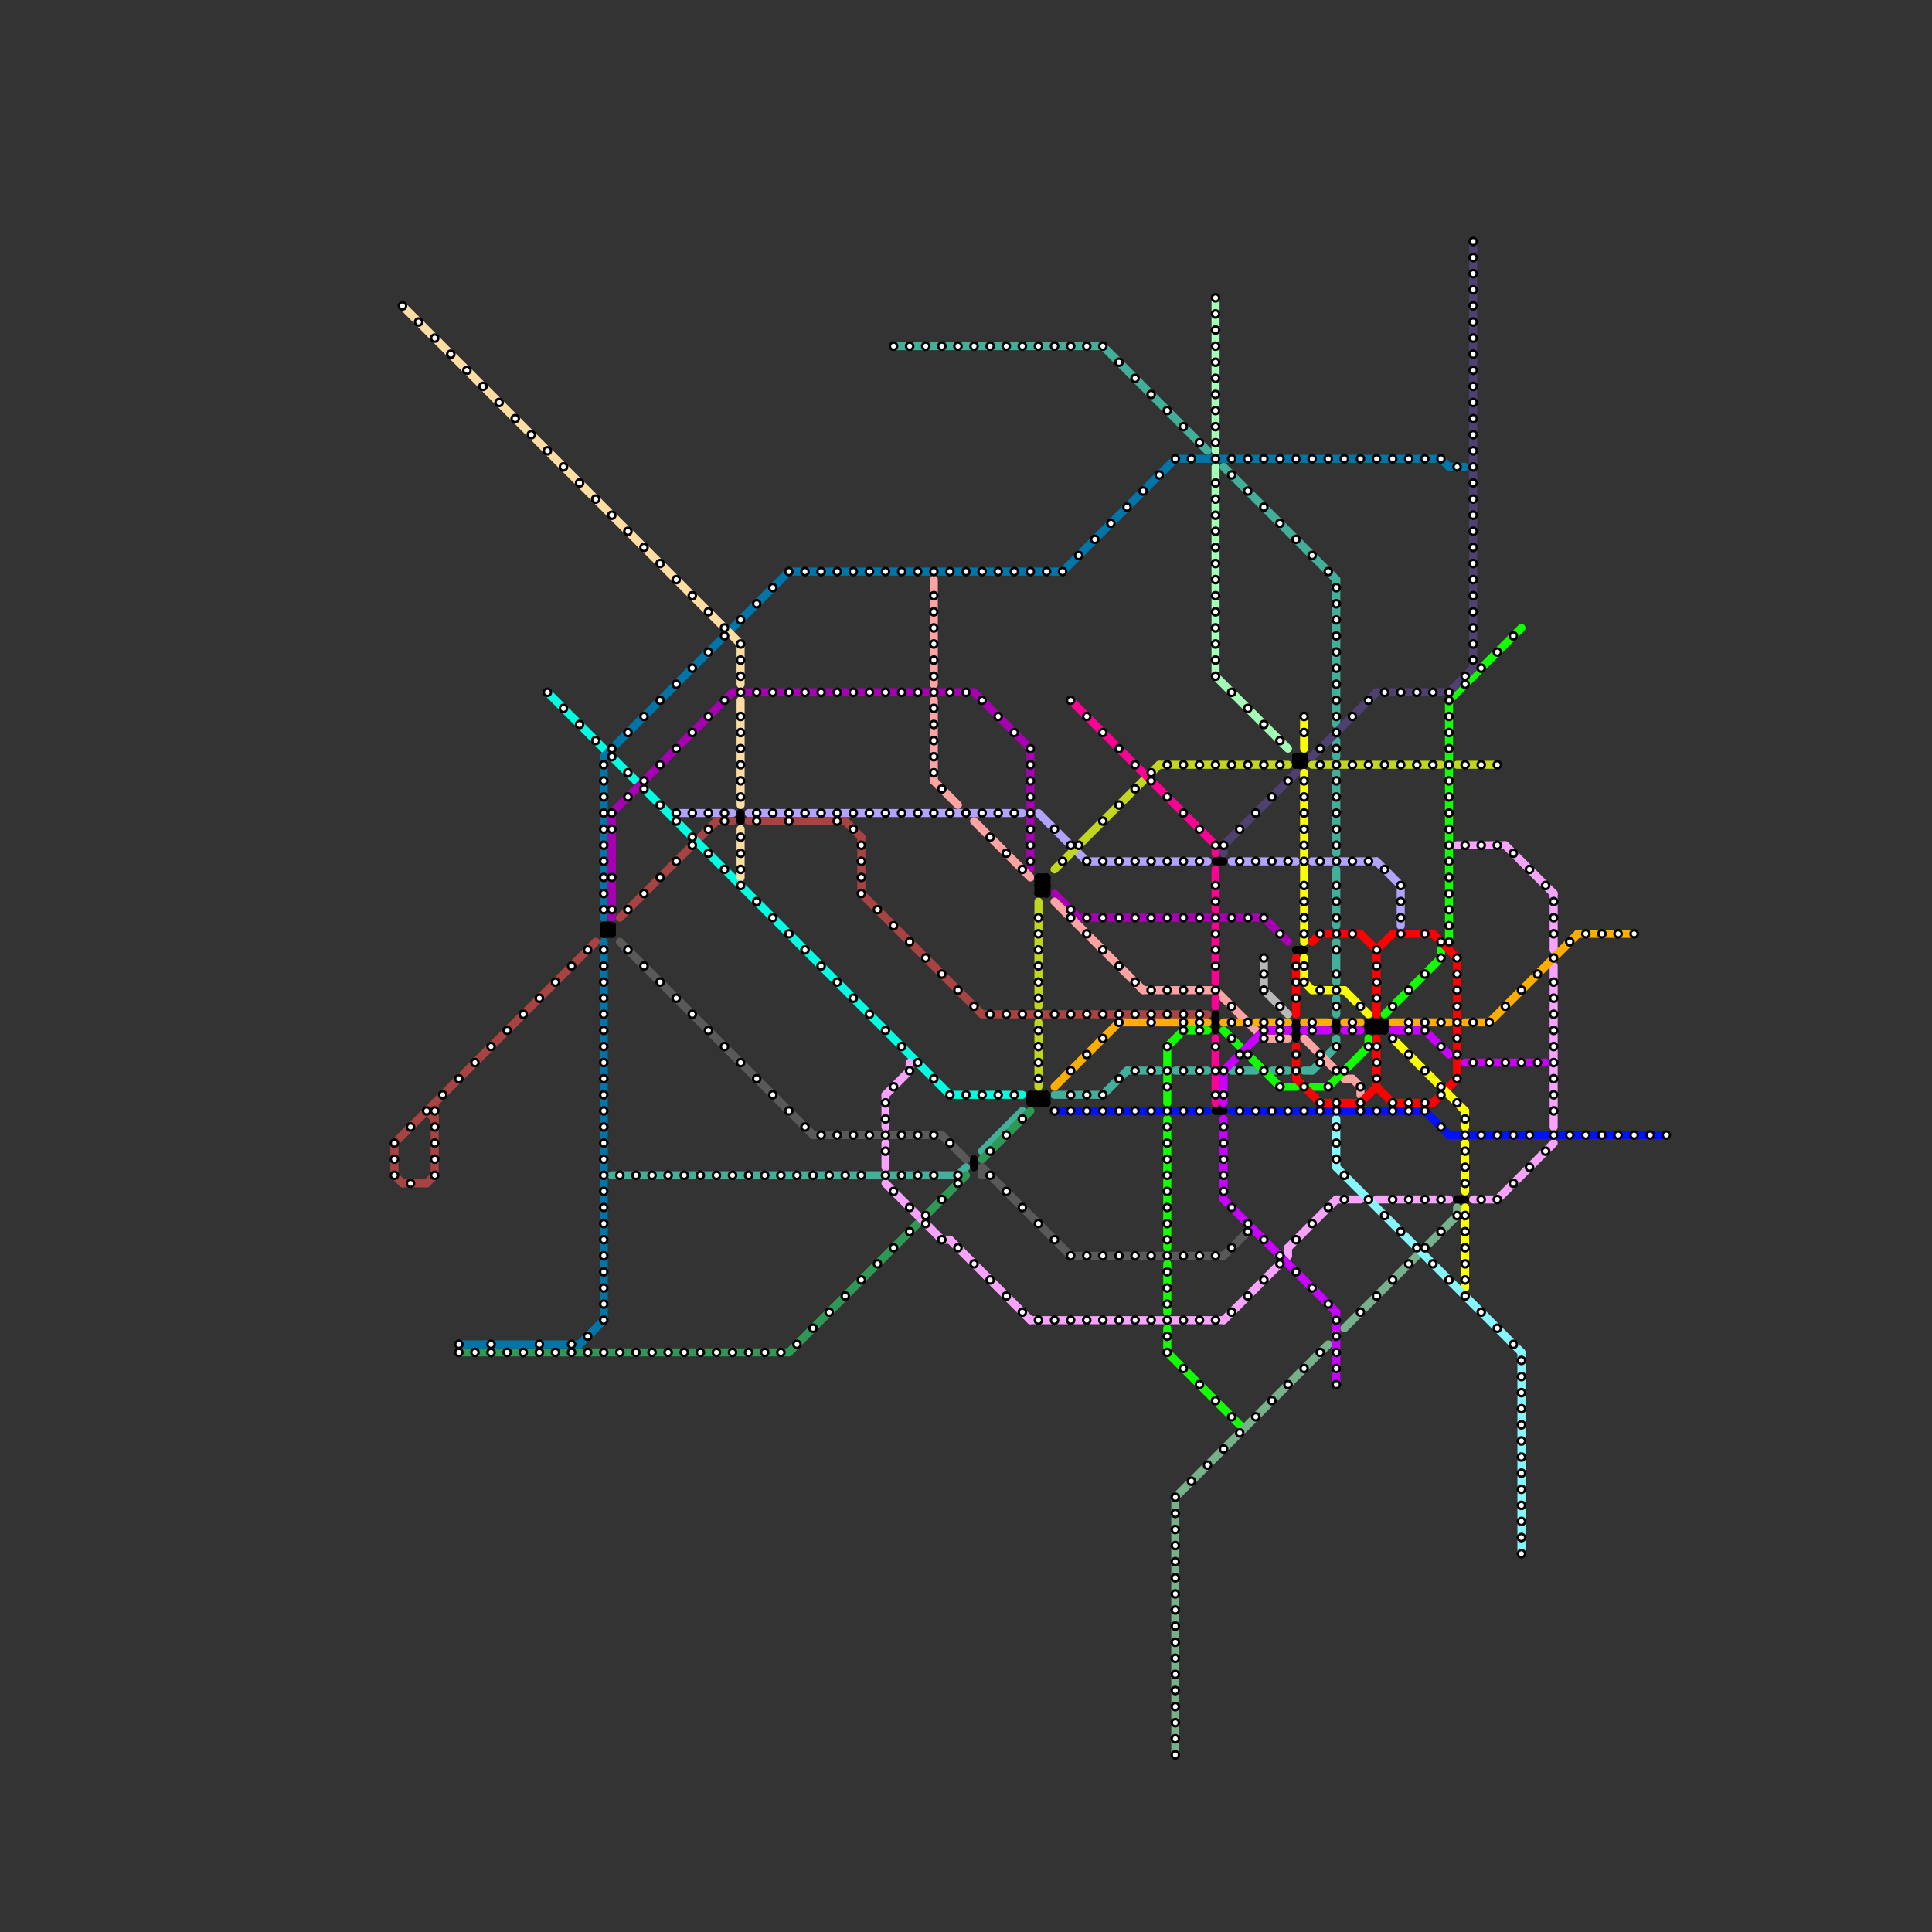 
<svg version="1.1" xmlns="http://www.w3.org/2000/svg" viewBox="0 0 240 240">
<rect x="0" y="0" width="240" height="240" fill="#333333" stroke="none"/>
<style>text { font: 1px Helvetica; font-weight: 600; white-space: pre; dominant-baseline: central; } line { stroke-width: 1; fill: none; stroke-linecap: round; stroke-linejoin: round; } .c0 { stroke: #b3a3ff } .c1 { stroke: #a84343 } .c2 { stroke: #00ffe1 } .c3 { stroke: #595959 } .c4 { stroke: #41af99 } .c5 { stroke: #2f9854 } .c6 { stroke: #0076a8 } .c7 { stroke: #a700b3 } .c8 { stroke: #f9a3ff } .c9 { stroke: #ffa3a3 } .c10 { stroke: #000000 } .c11 { stroke: #c1d61f } .c12 { stroke: #ffae00 } .c13 { stroke: #0011ff } .c14 { stroke: #ff0095 } .c15 { stroke: #11ff00 } .c16 { stroke: #77b18b } .c17 { stroke: #a3ffb6 } .c18 { stroke: #4e4171 } .c19 { stroke: #c800ff } .c20 { stroke: #b8b8b8 } .c21 { stroke: #ff0000 } .c22 { stroke: #fbff00 } .c23 { stroke: #85f7ff } .c24 { stroke: #ffdda3 }</style><defs><g id="wm-xf"><circle r="1.2" fill="#000"/><circle r="0.9" fill="#fff"/><circle r="0.6" fill="#000"/><circle r="0.3" fill="#fff"/></g><g id="wm"><circle r="0.6" fill="#000"/><circle r="0.3" fill="#fff"/></g></defs><line class="c0" x1="129" y1="101" x2="135" y2="107"/><line class="c0" x1="174" y1="110" x2="174" y2="115"/><line class="c0" x1="163" y1="107" x2="171" y2="107"/><line class="c0" x1="93" y1="101" x2="127" y2="101"/><line class="c0" x1="84" y1="101" x2="91" y2="101"/><line class="c0" x1="171" y1="107" x2="174" y2="110"/><line class="c0" x1="153" y1="107" x2="161" y2="107"/><line class="c0" x1="135" y1="107" x2="150" y2="107"/><line class="c1" x1="49" y1="142" x2="49" y2="146"/><line class="c1" x1="53" y1="138" x2="54" y2="138"/><line class="c1" x1="49" y1="142" x2="74" y2="117"/><line class="c1" x1="53" y1="147" x2="54" y2="146"/><line class="c1" x1="53" y1="138" x2="54" y2="139"/><line class="c1" x1="50" y1="147" x2="53" y2="147"/><line class="c1" x1="49" y1="146" x2="50" y2="147"/><line class="c1" x1="107" y1="111" x2="122" y2="126"/><line class="c1" x1="105" y1="102" x2="107" y2="104"/><line class="c1" x1="54" y1="137" x2="54" y2="146"/><line class="c1" x1="107" y1="104" x2="107" y2="111"/><line class="c1" x1="122" y1="126" x2="150" y2="126"/><line class="c1" x1="77" y1="114" x2="89" y2="102"/><line class="c1" x1="89" y1="102" x2="91" y2="102"/><line class="c1" x1="93" y1="102" x2="105" y2="102"/><line class="c2" x1="118" y1="136" x2="127" y2="136"/><line class="c2" x1="68" y1="86" x2="118" y2="136"/><line class="c3" x1="133" y1="156" x2="152" y2="156"/><line class="c3" x1="122" y1="145" x2="122" y2="146"/><line class="c3" x1="101" y1="141" x2="117" y2="141"/><line class="c3" x1="122" y1="146" x2="123" y2="146"/><line class="c3" x1="122" y1="145" x2="133" y2="156"/><line class="c3" x1="77" y1="117" x2="101" y2="141"/><line class="c3" x1="117" y1="141" x2="120" y2="144"/><line class="c3" x1="152" y1="156" x2="155" y2="153"/><line class="c4" x1="137" y1="136" x2="140" y2="133"/><line class="c4" x1="166" y1="117" x2="166" y2="122"/><line class="c4" x1="166" y1="96" x2="166" y2="106"/><line class="c4" x1="163" y1="133" x2="166" y2="130"/><line class="c4" x1="131" y1="136" x2="137" y2="136"/><line class="c4" x1="166" y1="108" x2="166" y2="115"/><line class="c4" x1="152" y1="58" x2="166" y2="72"/><line class="c4" x1="153" y1="133" x2="156" y2="133"/><line class="c4" x1="166" y1="92" x2="166" y2="94"/><line class="c4" x1="119" y1="146" x2="120" y2="145"/><line class="c4" x1="140" y1="133" x2="144" y2="133"/><line class="c4" x1="76" y1="146" x2="119" y2="146"/><line class="c4" x1="146" y1="133" x2="150" y2="133"/><line class="c4" x1="122" y1="143" x2="127" y2="138"/><line class="c4" x1="137" y1="43" x2="150" y2="56"/><line class="c4" x1="166" y1="124" x2="166" y2="126"/><line class="c4" x1="166" y1="129" x2="166" y2="130"/><line class="c4" x1="166" y1="72" x2="166" y2="90"/><line class="c4" x1="158" y1="133" x2="160" y2="133"/><line class="c4" x1="111" y1="43" x2="137" y2="43"/><line class="c4" x1="162" y1="133" x2="163" y2="133"/><line class="c5" x1="122" y1="144" x2="128" y2="138"/><line class="c5" x1="98" y1="168" x2="120" y2="146"/><line class="c5" x1="57" y1="168" x2="98" y2="168"/><line class="c6" x1="98" y1="71" x2="132" y2="71"/><line class="c6" x1="57" y1="167" x2="72" y2="167"/><line class="c6" x1="146" y1="57" x2="179" y2="57"/><line class="c6" x1="75" y1="94" x2="75" y2="114"/><line class="c6" x1="132" y1="71" x2="146" y2="57"/><line class="c6" x1="179" y1="57" x2="180" y2="58"/><line class="c6" x1="75" y1="94" x2="98" y2="71"/><line class="c6" x1="75" y1="117" x2="75" y2="164"/><line class="c6" x1="180" y1="58" x2="182" y2="58"/><line class="c6" x1="72" y1="167" x2="75" y2="164"/><line class="c7" x1="76" y1="101" x2="76" y2="114"/><line class="c7" x1="128" y1="93" x2="128" y2="108"/><line class="c7" x1="121" y1="86" x2="128" y2="93"/><line class="c7" x1="76" y1="101" x2="91" y2="86"/><line class="c7" x1="131" y1="111" x2="134" y2="114"/><line class="c7" x1="157" y1="114" x2="160" y2="117"/><line class="c7" x1="91" y1="86" x2="121" y2="86"/><line class="c7" x1="134" y1="114" x2="157" y2="114"/><line class="c8" x1="128" y1="164" x2="152" y2="164"/><line class="c8" x1="193" y1="120" x2="193" y2="140"/><line class="c8" x1="166" y1="149" x2="169" y2="149"/><line class="c8" x1="117" y1="154" x2="118" y2="154"/><line class="c8" x1="160" y1="155" x2="166" y2="149"/><line class="c8" x1="110" y1="136" x2="110" y2="140"/><line class="c8" x1="110" y1="136" x2="113" y2="133"/><line class="c8" x1="193" y1="111" x2="193" y2="118"/><line class="c8" x1="187" y1="105" x2="193" y2="111"/><line class="c8" x1="183" y1="149" x2="186" y2="149"/><line class="c8" x1="110" y1="147" x2="117" y2="154"/><line class="c8" x1="152" y1="164" x2="160" y2="156"/><line class="c8" x1="171" y1="149" x2="180" y2="149"/><line class="c8" x1="118" y1="154" x2="128" y2="164"/><line class="c8" x1="160" y1="155" x2="160" y2="156"/><line class="c8" x1="110" y1="142" x2="110" y2="145"/><line class="c8" x1="181" y1="105" x2="187" y2="105"/><line class="c8" x1="113" y1="132" x2="113" y2="133"/><line class="c8" x1="186" y1="149" x2="193" y2="142"/><line class="c9" x1="131" y1="112" x2="142" y2="123"/><line class="c9" x1="168" y1="134" x2="169" y2="135"/><line class="c9" x1="142" y1="123" x2="151" y2="123"/><line class="c9" x1="151" y1="123" x2="157" y2="129"/><line class="c9" x1="162" y1="129" x2="167" y2="134"/><line class="c9" x1="116" y1="87" x2="116" y2="97"/><line class="c9" x1="157" y1="129" x2="160" y2="129"/><line class="c9" x1="121" y1="102" x2="128" y2="109"/><line class="c9" x1="169" y1="135" x2="169" y2="136"/><line class="c9" x1="167" y1="134" x2="168" y2="134"/><line class="c9" x1="116" y1="72" x2="116" y2="85"/><line class="c9" x1="116" y1="97" x2="119" y2="100"/><line class="c10" x1="161" y1="127" x2="161" y2="129"/><line class="c10" x1="162" y1="94" x2="162" y2="95"/><line class="c10" x1="92" y1="101" x2="92" y2="102"/><line class="c10" x1="128" y1="137" x2="130" y2="137"/><line class="c10" x1="129" y1="111" x2="130" y2="111"/><line class="c10" x1="181" y1="149" x2="182" y2="149"/><line class="c10" x1="129" y1="110" x2="130" y2="109"/><line class="c10" x1="170" y1="128" x2="172" y2="128"/><line class="c10" x1="121" y1="144" x2="121" y2="145"/><line class="c10" x1="161" y1="95" x2="162" y2="95"/><line class="c10" x1="151" y1="126" x2="151" y2="128"/><line class="c10" x1="129" y1="136" x2="129" y2="137"/><line class="c10" x1="129" y1="109" x2="130" y2="110"/><line class="c10" x1="171" y1="127" x2="171" y2="128"/><line class="c10" x1="161" y1="94" x2="162" y2="95"/><line class="c10" x1="130" y1="109" x2="130" y2="111"/><line class="c10" x1="128" y1="136" x2="130" y2="136"/><line class="c10" x1="170" y1="127" x2="170" y2="128"/><line class="c10" x1="128" y1="136" x2="129" y2="137"/><line class="c10" x1="129" y1="111" x2="130" y2="110"/><line class="c10" x1="129" y1="110" x2="130" y2="111"/><line class="c10" x1="130" y1="136" x2="130" y2="137"/><line class="c10" x1="172" y1="127" x2="172" y2="128"/><line class="c10" x1="151" y1="107" x2="152" y2="107"/><line class="c10" x1="75" y1="115" x2="76" y2="116"/><line class="c10" x1="171" y1="128" x2="172" y2="127"/><line class="c10" x1="166" y1="127" x2="166" y2="128"/><line class="c10" x1="151" y1="138" x2="152" y2="138"/><line class="c10" x1="129" y1="109" x2="129" y2="111"/><line class="c10" x1="161" y1="95" x2="162" y2="94"/><line class="c10" x1="129" y1="109" x2="130" y2="109"/><line class="c10" x1="75" y1="116" x2="76" y2="116"/><line class="c10" x1="161" y1="94" x2="162" y2="94"/><line class="c10" x1="129" y1="137" x2="130" y2="136"/><line class="c10" x1="170" y1="127" x2="172" y2="127"/><line class="c10" x1="161" y1="118" x2="162" y2="118"/><line class="c10" x1="129" y1="110" x2="130" y2="110"/><line class="c10" x1="76" y1="115" x2="76" y2="116"/><line class="c10" x1="161" y1="94" x2="161" y2="95"/><line class="c10" x1="170" y1="128" x2="171" y2="127"/><line class="c10" x1="129" y1="136" x2="130" y2="137"/><line class="c10" x1="171" y1="127" x2="172" y2="128"/><line class="c10" x1="128" y1="136" x2="128" y2="137"/><line class="c10" x1="75" y1="115" x2="75" y2="116"/><line class="c10" x1="170" y1="127" x2="171" y2="128"/><line class="c10" x1="75" y1="115" x2="76" y2="115"/><line class="c10" x1="128" y1="137" x2="129" y2="136"/><line class="c10" x1="75" y1="116" x2="76" y2="115"/><line class="c11" x1="131" y1="108" x2="144" y2="95"/><line class="c11" x1="181" y1="95" x2="186" y2="95"/><line class="c11" x1="129" y1="112" x2="129" y2="125"/><line class="c11" x1="144" y1="95" x2="160" y2="95"/><line class="c11" x1="163" y1="95" x2="179" y2="95"/><line class="c11" x1="129" y1="127" x2="129" y2="135"/><line class="c12" x1="173" y1="127" x2="180" y2="127"/><line class="c12" x1="156" y1="127" x2="160" y2="127"/><line class="c12" x1="182" y1="127" x2="185" y2="127"/><line class="c12" x1="185" y1="127" x2="196" y2="116"/><line class="c12" x1="162" y1="127" x2="165" y2="127"/><line class="c12" x1="139" y1="127" x2="150" y2="127"/><line class="c12" x1="167" y1="127" x2="169" y2="127"/><line class="c12" x1="131" y1="135" x2="139" y2="127"/><line class="c12" x1="196" y1="116" x2="203" y2="116"/><line class="c12" x1="152" y1="127" x2="154" y2="127"/><line class="c13" x1="177" y1="138" x2="180" y2="141"/><line class="c13" x1="131" y1="138" x2="150" y2="138"/><line class="c13" x1="153" y1="138" x2="177" y2="138"/><line class="c13" x1="180" y1="141" x2="207" y2="141"/><line class="c14" x1="151" y1="105" x2="151" y2="106"/><line class="c14" x1="151" y1="108" x2="151" y2="113"/><line class="c14" x1="151" y1="129" x2="151" y2="137"/><line class="c14" x1="151" y1="124" x2="151" y2="125"/><line class="c14" x1="151" y1="115" x2="151" y2="122"/><line class="c14" x1="133" y1="87" x2="151" y2="105"/><line class="c15" x1="159" y1="135" x2="161" y2="135"/><line class="c15" x1="152" y1="128" x2="159" y2="135"/><line class="c15" x1="180" y1="87" x2="180" y2="117"/><line class="c15" x1="145" y1="130" x2="147" y2="128"/><line class="c15" x1="179" y1="118" x2="180" y2="117"/><line class="c15" x1="180" y1="87" x2="189" y2="78"/><line class="c15" x1="145" y1="168" x2="154" y2="177"/><line class="c15" x1="163" y1="135" x2="165" y2="135"/><line class="c15" x1="179" y1="118" x2="179" y2="119"/><line class="c15" x1="145" y1="165" x2="145" y2="168"/><line class="c15" x1="170" y1="129" x2="170" y2="130"/><line class="c15" x1="145" y1="130" x2="145" y2="137"/><line class="c15" x1="172" y1="126" x2="179" y2="119"/><line class="c15" x1="165" y1="135" x2="170" y2="130"/><line class="c15" x1="145" y1="157" x2="145" y2="163"/><line class="c15" x1="145" y1="139" x2="145" y2="155"/><line class="c15" x1="147" y1="128" x2="150" y2="128"/><line class="c16" x1="146" y1="186" x2="146" y2="218"/><line class="c16" x1="181" y1="150" x2="181" y2="151"/><line class="c16" x1="167" y1="165" x2="181" y2="151"/><line class="c16" x1="146" y1="186" x2="165" y2="167"/><line class="c17" x1="151" y1="37" x2="151" y2="56"/><line class="c17" x1="151" y1="58" x2="151" y2="84"/><line class="c17" x1="151" y1="84" x2="160" y2="93"/><line class="c18" x1="171" y1="86" x2="180" y2="86"/><line class="c18" x1="152" y1="105" x2="152" y2="106"/><line class="c18" x1="180" y1="86" x2="183" y2="83"/><line class="c18" x1="163" y1="94" x2="171" y2="86"/><line class="c18" x1="152" y1="105" x2="161" y2="96"/><line class="c18" x1="183" y1="30" x2="183" y2="83"/><line class="c19" x1="182" y1="132" x2="192" y2="132"/><line class="c19" x1="166" y1="163" x2="166" y2="172"/><line class="c19" x1="173" y1="128" x2="177" y2="128"/><line class="c19" x1="152" y1="133" x2="157" y2="128"/><line class="c19" x1="152" y1="139" x2="152" y2="149"/><line class="c19" x1="152" y1="149" x2="166" y2="163"/><line class="c19" x1="162" y1="128" x2="165" y2="128"/><line class="c19" x1="177" y1="128" x2="180" y2="131"/><line class="c19" x1="167" y1="128" x2="169" y2="128"/><line class="c19" x1="152" y1="133" x2="152" y2="137"/><line class="c19" x1="157" y1="128" x2="160" y2="128"/><line class="c20" x1="157" y1="123" x2="160" y2="126"/><line class="c20" x1="157" y1="119" x2="157" y2="123"/><line class="c21" x1="164" y1="116" x2="169" y2="116"/><line class="c21" x1="173" y1="137" x2="178" y2="137"/><line class="c21" x1="171" y1="118" x2="173" y2="116"/><line class="c21" x1="173" y1="116" x2="178" y2="116"/><line class="c21" x1="164" y1="137" x2="169" y2="137"/><line class="c21" x1="178" y1="137" x2="181" y2="134"/><line class="c21" x1="161" y1="134" x2="164" y2="137"/><line class="c21" x1="178" y1="116" x2="181" y2="119"/><line class="c21" x1="169" y1="137" x2="171" y2="135"/><line class="c21" x1="161" y1="130" x2="161" y2="134"/><line class="c21" x1="171" y1="129" x2="171" y2="135"/><line class="c21" x1="181" y1="119" x2="181" y2="134"/><line class="c21" x1="161" y1="119" x2="161" y2="126"/><line class="c21" x1="169" y1="116" x2="171" y2="118"/><line class="c21" x1="171" y1="135" x2="173" y2="137"/><line class="c21" x1="163" y1="117" x2="164" y2="116"/><line class="c21" x1="171" y1="118" x2="171" y2="126"/><line class="c22" x1="162" y1="89" x2="162" y2="93"/><line class="c22" x1="162" y1="96" x2="162" y2="117"/><line class="c22" x1="173" y1="129" x2="182" y2="138"/><line class="c22" x1="182" y1="142" x2="182" y2="148"/><line class="c22" x1="182" y1="150" x2="182" y2="160"/><line class="c22" x1="162" y1="122" x2="163" y2="123"/><line class="c22" x1="167" y1="123" x2="170" y2="126"/><line class="c22" x1="182" y1="138" x2="182" y2="140"/><line class="c22" x1="162" y1="119" x2="162" y2="122"/><line class="c22" x1="163" y1="123" x2="167" y2="123"/><line class="c23" x1="189" y1="168" x2="189" y2="193"/><line class="c23" x1="166" y1="145" x2="189" y2="168"/><line class="c23" x1="166" y1="139" x2="166" y2="145"/><line class="c24" x1="92" y1="87" x2="92" y2="100"/><line class="c24" x1="50" y1="38" x2="92" y2="80"/><line class="c24" x1="92" y1="80" x2="92" y2="85"/><line class="c24" x1="92" y1="103" x2="92" y2="109"/>

<use x="100" y="101" href="#wm"/><use x="100" y="118" href="#wm"/><use x="100" y="140" href="#wm"/><use x="100" y="71" href="#wm"/><use x="100" y="86" href="#wm"/><use x="101" y="146" href="#wm"/><use x="101" y="165" href="#wm"/><use x="102" y="101" href="#wm"/><use x="102" y="120" href="#wm"/><use x="102" y="141" href="#wm"/><use x="102" y="71" href="#wm"/><use x="102" y="86" href="#wm"/><use x="103" y="146" href="#wm"/><use x="103" y="163" href="#wm"/><use x="104" y="101" href="#wm"/><use x="104" y="102" href="#wm"/><use x="104" y="122" href="#wm"/><use x="104" y="141" href="#wm"/><use x="104" y="71" href="#wm"/><use x="104" y="86" href="#wm"/><use x="105" y="146" href="#wm"/><use x="105" y="161" href="#wm"/><use x="106" y="101" href="#wm"/><use x="106" y="103" href="#wm"/><use x="106" y="124" href="#wm"/><use x="106" y="141" href="#wm"/><use x="106" y="71" href="#wm"/><use x="106" y="86" href="#wm"/><use x="107" y="105" href="#wm"/><use x="107" y="107" href="#wm"/><use x="107" y="109" href="#wm"/><use x="107" y="111" href="#wm"/><use x="107" y="146" href="#wm"/><use x="107" y="159" href="#wm"/><use x="108" y="101" href="#wm"/><use x="108" y="126" href="#wm"/><use x="108" y="141" href="#wm"/><use x="108" y="71" href="#wm"/><use x="108" y="86" href="#wm"/><use x="109" y="113" href="#wm"/><use x="109" y="157" href="#wm"/><use x="110" y="101" href="#wm"/><use x="110" y="128" href="#wm"/><use x="110" y="137" href="#wm"/><use x="110" y="139" href="#wm"/><use x="110" y="141" href="#wm"/><use x="110" y="143" href="#wm"/><use x="110" y="146" href="#wm"/><use x="110" y="71" href="#wm"/><use x="110" y="86" href="#wm"/><use x="111" y="115" href="#wm"/><use x="111" y="135" href="#wm"/><use x="111" y="148" href="#wm"/><use x="111" y="155" href="#wm"/><use x="111" y="43" href="#wm"/><use x="112" y="101" href="#wm"/><use x="112" y="130" href="#wm"/><use x="112" y="141" href="#wm"/><use x="112" y="146" href="#wm"/><use x="112" y="71" href="#wm"/><use x="112" y="86" href="#wm"/><use x="113" y="117" href="#wm"/><use x="113" y="133" href="#wm"/><use x="113" y="150" href="#wm"/><use x="113" y="153" href="#wm"/><use x="113" y="43" href="#wm"/><use x="114" y="101" href="#wm"/><use x="114" y="132" href="#wm"/><use x="114" y="141" href="#wm"/><use x="114" y="146" href="#wm"/><use x="114" y="71" href="#wm"/><use x="114" y="86" href="#wm"/><use x="115" y="119" href="#wm"/><use x="115" y="151" href="#wm"/><use x="115" y="152" href="#wm"/><use x="115" y="43" href="#wm"/><use x="116" y="101" href="#wm"/><use x="116" y="134" href="#wm"/><use x="116" y="141" href="#wm"/><use x="116" y="146" href="#wm"/><use x="116" y="71" href="#wm"/><use x="116" y="74" href="#wm"/><use x="116" y="76" href="#wm"/><use x="116" y="78" href="#wm"/><use x="116" y="80" href="#wm"/><use x="116" y="82" href="#wm"/><use x="116" y="84" href="#wm"/><use x="116" y="86" href="#wm"/><use x="116" y="88" href="#wm"/><use x="116" y="90" href="#wm"/><use x="116" y="92" href="#wm"/><use x="116" y="94" href="#wm"/><use x="116" y="96" href="#wm"/><use x="117" y="121" href="#wm"/><use x="117" y="149" href="#wm"/><use x="117" y="154" href="#wm"/><use x="117" y="43" href="#wm"/><use x="117" y="98" href="#wm"/><use x="118" y="101" href="#wm"/><use x="118" y="136" href="#wm"/><use x="118" y="142" href="#wm"/><use x="118" y="71" href="#wm"/><use x="118" y="86" href="#wm"/><use x="119" y="123" href="#wm"/><use x="119" y="146" href="#wm"/><use x="119" y="147" href="#wm"/><use x="119" y="155" href="#wm"/><use x="119" y="43" href="#wm"/><use x="120" y="101" href="#wm"/><use x="120" y="136" href="#wm"/><use x="120" y="71" href="#wm"/><use x="120" y="86" href="#wm"/><use x="121" y="125" href="#wm"/><use x="121" y="157" href="#wm"/><use x="121" y="43" href="#wm"/><use x="122" y="101" href="#wm"/><use x="122" y="136" href="#wm"/><use x="122" y="71" href="#wm"/><use x="122" y="87" href="#wm"/><use x="123" y="104" href="#wm"/><use x="123" y="126" href="#wm"/><use x="123" y="143" href="#wm"/><use x="123" y="146" href="#wm"/><use x="123" y="159" href="#wm"/><use x="123" y="43" href="#wm"/><use x="124" y="101" href="#wm"/><use x="124" y="136" href="#wm"/><use x="124" y="71" href="#wm"/><use x="124" y="89" href="#wm"/><use x="125" y="106" href="#wm"/><use x="125" y="126" href="#wm"/><use x="125" y="141" href="#wm"/><use x="125" y="148" href="#wm"/><use x="125" y="161" href="#wm"/><use x="125" y="43" href="#wm"/><use x="126" y="101" href="#wm"/><use x="126" y="136" href="#wm"/><use x="126" y="71" href="#wm"/><use x="126" y="91" href="#wm"/><use x="127" y="108" href="#wm"/><use x="127" y="126" href="#wm"/><use x="127" y="139" href="#wm"/><use x="127" y="150" href="#wm"/><use x="127" y="163" href="#wm"/><use x="127" y="43" href="#wm"/><use x="128" y="101" href="#wm"/><use x="128" y="103" href="#wm"/><use x="128" y="105" href="#wm"/><use x="128" y="107" href="#wm"/><use x="128" y="71" href="#wm"/><use x="128" y="93" href="#wm"/><use x="128" y="95" href="#wm"/><use x="128" y="97" href="#wm"/><use x="128" y="99" href="#wm"/><use x="129" y="114" href="#wm"/><use x="129" y="116" href="#wm"/><use x="129" y="118" href="#wm"/><use x="129" y="120" href="#wm"/><use x="129" y="122" href="#wm"/><use x="129" y="124" href="#wm"/><use x="129" y="126" href="#wm"/><use x="129" y="128" href="#wm"/><use x="129" y="130" href="#wm"/><use x="129" y="132" href="#wm"/><use x="129" y="134" href="#wm"/><use x="129" y="152" href="#wm"/><use x="129" y="164" href="#wm"/><use x="129" y="43" href="#wm"/><use x="130" y="71" href="#wm"/><use x="131" y="103" href="#wm"/><use x="131" y="126" href="#wm"/><use x="131" y="138" href="#wm"/><use x="131" y="154" href="#wm"/><use x="131" y="164" href="#wm"/><use x="131" y="43" href="#wm"/><use x="132" y="107" href="#wm"/><use x="132" y="71" href="#wm"/><use x="133" y="105" href="#wm"/><use x="133" y="113" href="#wm"/><use x="133" y="114" href="#wm"/><use x="133" y="126" href="#wm"/><use x="133" y="133" href="#wm"/><use x="133" y="136" href="#wm"/><use x="133" y="138" href="#wm"/><use x="133" y="156" href="#wm"/><use x="133" y="164" href="#wm"/><use x="133" y="43" href="#wm"/><use x="133" y="87" href="#wm"/><use x="134" y="105" href="#wm"/><use x="134" y="69" href="#wm"/><use x="135" y="107" href="#wm"/><use x="135" y="114" href="#wm"/><use x="135" y="116" href="#wm"/><use x="135" y="126" href="#wm"/><use x="135" y="131" href="#wm"/><use x="135" y="136" href="#wm"/><use x="135" y="138" href="#wm"/><use x="135" y="156" href="#wm"/><use x="135" y="164" href="#wm"/><use x="135" y="43" href="#wm"/><use x="135" y="89" href="#wm"/><use x="136" y="67" href="#wm"/><use x="137" y="102" href="#wm"/><use x="137" y="107" href="#wm"/><use x="137" y="114" href="#wm"/><use x="137" y="118" href="#wm"/><use x="137" y="126" href="#wm"/><use x="137" y="129" href="#wm"/><use x="137" y="136" href="#wm"/><use x="137" y="138" href="#wm"/><use x="137" y="156" href="#wm"/><use x="137" y="164" href="#wm"/><use x="137" y="43" href="#wm"/><use x="137" y="91" href="#wm"/><use x="138" y="65" href="#wm"/><use x="139" y="100" href="#wm"/><use x="139" y="107" href="#wm"/><use x="139" y="114" href="#wm"/><use x="139" y="120" href="#wm"/><use x="139" y="126" href="#wm"/><use x="139" y="127" href="#wm"/><use x="139" y="134" href="#wm"/><use x="139" y="138" href="#wm"/><use x="139" y="156" href="#wm"/><use x="139" y="164" href="#wm"/><use x="139" y="45" href="#wm"/><use x="139" y="93" href="#wm"/><use x="140" y="63" href="#wm"/><use x="141" y="107" href="#wm"/><use x="141" y="114" href="#wm"/><use x="141" y="122" href="#wm"/><use x="141" y="126" href="#wm"/><use x="141" y="133" href="#wm"/><use x="141" y="138" href="#wm"/><use x="141" y="156" href="#wm"/><use x="141" y="164" href="#wm"/><use x="141" y="47" href="#wm"/><use x="141" y="95" href="#wm"/><use x="141" y="98" href="#wm"/><use x="142" y="61" href="#wm"/><use x="143" y="107" href="#wm"/><use x="143" y="114" href="#wm"/><use x="143" y="123" href="#wm"/><use x="143" y="126" href="#wm"/><use x="143" y="127" href="#wm"/><use x="143" y="133" href="#wm"/><use x="143" y="138" href="#wm"/><use x="143" y="156" href="#wm"/><use x="143" y="164" href="#wm"/><use x="143" y="49" href="#wm"/><use x="143" y="96" href="#wm"/><use x="143" y="97" href="#wm"/><use x="144" y="59" href="#wm"/><use x="145" y="107" href="#wm"/><use x="145" y="114" href="#wm"/><use x="145" y="123" href="#wm"/><use x="145" y="126" href="#wm"/><use x="145" y="130" href="#wm"/><use x="145" y="133" href="#wm"/><use x="145" y="135" href="#wm"/><use x="145" y="138" href="#wm"/><use x="145" y="140" href="#wm"/><use x="145" y="142" href="#wm"/><use x="145" y="144" href="#wm"/><use x="145" y="146" href="#wm"/><use x="145" y="148" href="#wm"/><use x="145" y="150" href="#wm"/><use x="145" y="152" href="#wm"/><use x="145" y="154" href="#wm"/><use x="145" y="156" href="#wm"/><use x="145" y="158" href="#wm"/><use x="145" y="160" href="#wm"/><use x="145" y="162" href="#wm"/><use x="145" y="164" href="#wm"/><use x="145" y="166" href="#wm"/><use x="145" y="168" href="#wm"/><use x="145" y="51" href="#wm"/><use x="145" y="95" href="#wm"/><use x="145" y="99" href="#wm"/><use x="146" y="186" href="#wm"/><use x="146" y="188" href="#wm"/><use x="146" y="190" href="#wm"/><use x="146" y="192" href="#wm"/><use x="146" y="194" href="#wm"/><use x="146" y="196" href="#wm"/><use x="146" y="198" href="#wm"/><use x="146" y="200" href="#wm"/><use x="146" y="202" href="#wm"/><use x="146" y="204" href="#wm"/><use x="146" y="206" href="#wm"/><use x="146" y="208" href="#wm"/><use x="146" y="210" href="#wm"/><use x="146" y="212" href="#wm"/><use x="146" y="214" href="#wm"/><use x="146" y="216" href="#wm"/><use x="146" y="218" href="#wm"/><use x="146" y="57" href="#wm"/><use x="147" y="101" href="#wm"/><use x="147" y="107" href="#wm"/><use x="147" y="114" href="#wm"/><use x="147" y="123" href="#wm"/><use x="147" y="126" href="#wm"/><use x="147" y="127" href="#wm"/><use x="147" y="128" href="#wm"/><use x="147" y="133" href="#wm"/><use x="147" y="138" href="#wm"/><use x="147" y="156" href="#wm"/><use x="147" y="164" href="#wm"/><use x="147" y="170" href="#wm"/><use x="147" y="53" href="#wm"/><use x="147" y="95" href="#wm"/><use x="148" y="184" href="#wm"/><use x="148" y="57" href="#wm"/><use x="149" y="103" href="#wm"/><use x="149" y="107" href="#wm"/><use x="149" y="114" href="#wm"/><use x="149" y="123" href="#wm"/><use x="149" y="126" href="#wm"/><use x="149" y="127" href="#wm"/><use x="149" y="128" href="#wm"/><use x="149" y="133" href="#wm"/><use x="149" y="138" href="#wm"/><use x="149" y="156" href="#wm"/><use x="149" y="164" href="#wm"/><use x="149" y="172" href="#wm"/><use x="149" y="55" href="#wm"/><use x="149" y="95" href="#wm"/><use x="150" y="182" href="#wm"/><use x="151" y="105" href="#wm"/><use x="151" y="110" href="#wm"/><use x="151" y="112" href="#wm"/><use x="151" y="114" href="#wm"/><use x="151" y="116" href="#wm"/><use x="151" y="118" href="#wm"/><use x="151" y="120" href="#wm"/><use x="151" y="123" href="#wm"/><use x="151" y="130" href="#wm"/><use x="151" y="133" href="#wm"/><use x="151" y="136" href="#wm"/><use x="151" y="156" href="#wm"/><use x="151" y="164" href="#wm"/><use x="151" y="174" href="#wm"/><use x="151" y="37" href="#wm"/><use x="151" y="39" href="#wm"/><use x="151" y="41" href="#wm"/><use x="151" y="43" href="#wm"/><use x="151" y="45" href="#wm"/><use x="151" y="47" href="#wm"/><use x="151" y="49" href="#wm"/><use x="151" y="51" href="#wm"/><use x="151" y="53" href="#wm"/><use x="151" y="55" href="#wm"/><use x="151" y="57" href="#wm"/><use x="151" y="60" href="#wm"/><use x="151" y="62" href="#wm"/><use x="151" y="64" href="#wm"/><use x="151" y="66" href="#wm"/><use x="151" y="68" href="#wm"/><use x="151" y="70" href="#wm"/><use x="151" y="72" href="#wm"/><use x="151" y="74" href="#wm"/><use x="151" y="76" href="#wm"/><use x="151" y="78" href="#wm"/><use x="151" y="80" href="#wm"/><use x="151" y="82" href="#wm"/><use x="151" y="84" href="#wm"/><use x="151" y="95" href="#wm"/><use x="152" y="105" href="#wm"/><use x="152" y="133" href="#wm"/><use x="152" y="136" href="#wm"/><use x="152" y="140" href="#wm"/><use x="152" y="142" href="#wm"/><use x="152" y="144" href="#wm"/><use x="152" y="146" href="#wm"/><use x="152" y="148" href="#wm"/><use x="152" y="180" href="#wm"/><use x="153" y="114" href="#wm"/><use x="153" y="125" href="#wm"/><use x="153" y="127" href="#wm"/><use x="153" y="129" href="#wm"/><use x="153" y="150" href="#wm"/><use x="153" y="155" href="#wm"/><use x="153" y="163" href="#wm"/><use x="153" y="176" href="#wm"/><use x="153" y="57" href="#wm"/><use x="153" y="59" href="#wm"/><use x="153" y="86" href="#wm"/><use x="153" y="95" href="#wm"/><use x="154" y="103" href="#wm"/><use x="154" y="107" href="#wm"/><use x="154" y="131" href="#wm"/><use x="154" y="133" href="#wm"/><use x="154" y="138" href="#wm"/><use x="154" y="178" href="#wm"/><use x="155" y="114" href="#wm"/><use x="155" y="127" href="#wm"/><use x="155" y="131" href="#wm"/><use x="155" y="152" href="#wm"/><use x="155" y="153" href="#wm"/><use x="155" y="161" href="#wm"/><use x="155" y="57" href="#wm"/><use x="155" y="61" href="#wm"/><use x="155" y="88" href="#wm"/><use x="155" y="95" href="#wm"/><use x="156" y="101" href="#wm"/><use x="156" y="107" href="#wm"/><use x="156" y="138" href="#wm"/><use x="156" y="176" href="#wm"/><use x="157" y="114" href="#wm"/><use x="157" y="119" href="#wm"/><use x="157" y="121" href="#wm"/><use x="157" y="123" href="#wm"/><use x="157" y="127" href="#wm"/><use x="157" y="128" href="#wm"/><use x="157" y="129" href="#wm"/><use x="157" y="133" href="#wm"/><use x="157" y="154" href="#wm"/><use x="157" y="159" href="#wm"/><use x="157" y="57" href="#wm"/><use x="157" y="63" href="#wm"/><use x="157" y="90" href="#wm"/><use x="157" y="95" href="#wm"/><use x="158" y="107" href="#wm"/><use x="158" y="138" href="#wm"/><use x="158" y="174" href="#wm"/><use x="158" y="99" href="#wm"/><use x="159" y="116" href="#wm"/><use x="159" y="125" href="#wm"/><use x="159" y="127" href="#wm"/><use x="159" y="128" href="#wm"/><use x="159" y="129" href="#wm"/><use x="159" y="133" href="#wm"/><use x="159" y="135" href="#wm"/><use x="159" y="156" href="#wm"/><use x="159" y="157" href="#wm"/><use x="159" y="57" href="#wm"/><use x="159" y="65" href="#wm"/><use x="159" y="92" href="#wm"/><use x="159" y="95" href="#wm"/><use x="160" y="107" href="#wm"/><use x="160" y="138" href="#wm"/><use x="160" y="172" href="#wm"/><use x="160" y="97" href="#wm"/><use x="161" y="120" href="#wm"/><use x="161" y="122" href="#wm"/><use x="161" y="124" href="#wm"/><use x="161" y="131" href="#wm"/><use x="161" y="133" href="#wm"/><use x="161" y="154" href="#wm"/><use x="161" y="158" href="#wm"/><use x="161" y="57" href="#wm"/><use x="161" y="67" href="#wm"/><use x="162" y="101" href="#wm"/><use x="162" y="103" href="#wm"/><use x="162" y="105" href="#wm"/><use x="162" y="107" href="#wm"/><use x="162" y="110" href="#wm"/><use x="162" y="112" href="#wm"/><use x="162" y="114" href="#wm"/><use x="162" y="116" href="#wm"/><use x="162" y="120" href="#wm"/><use x="162" y="122" href="#wm"/><use x="162" y="135" href="#wm"/><use x="162" y="138" href="#wm"/><use x="162" y="170" href="#wm"/><use x="162" y="89" href="#wm"/><use x="162" y="91" href="#wm"/><use x="162" y="97" href="#wm"/><use x="162" y="99" href="#wm"/><use x="163" y="127" href="#wm"/><use x="163" y="128" href="#wm"/><use x="163" y="152" href="#wm"/><use x="163" y="160" href="#wm"/><use x="163" y="57" href="#wm"/><use x="163" y="69" href="#wm"/><use x="164" y="107" href="#wm"/><use x="164" y="116" href="#wm"/><use x="164" y="123" href="#wm"/><use x="164" y="131" href="#wm"/><use x="164" y="132" href="#wm"/><use x="164" y="137" href="#wm"/><use x="164" y="138" href="#wm"/><use x="164" y="168" href="#wm"/><use x="164" y="93" href="#wm"/><use x="164" y="95" href="#wm"/><use x="165" y="135" href="#wm"/><use x="165" y="150" href="#wm"/><use x="165" y="162" href="#wm"/><use x="165" y="57" href="#wm"/><use x="165" y="71" href="#wm"/><use x="166" y="101" href="#wm"/><use x="166" y="103" href="#wm"/><use x="166" y="105" href="#wm"/><use x="166" y="107" href="#wm"/><use x="166" y="110" href="#wm"/><use x="166" y="112" href="#wm"/><use x="166" y="114" href="#wm"/><use x="166" y="116" href="#wm"/><use x="166" y="118" href="#wm"/><use x="166" y="121" href="#wm"/><use x="166" y="123" href="#wm"/><use x="166" y="125" href="#wm"/><use x="166" y="130" href="#wm"/><use x="166" y="133" href="#wm"/><use x="166" y="137" href="#wm"/><use x="166" y="138" href="#wm"/><use x="166" y="140" href="#wm"/><use x="166" y="142" href="#wm"/><use x="166" y="144" href="#wm"/><use x="166" y="164" href="#wm"/><use x="166" y="166" href="#wm"/><use x="166" y="168" href="#wm"/><use x="166" y="170" href="#wm"/><use x="166" y="172" href="#wm"/><use x="166" y="73" href="#wm"/><use x="166" y="75" href="#wm"/><use x="166" y="77" href="#wm"/><use x="166" y="79" href="#wm"/><use x="166" y="81" href="#wm"/><use x="166" y="83" href="#wm"/><use x="166" y="85" href="#wm"/><use x="166" y="87" href="#wm"/><use x="166" y="89" href="#wm"/><use x="166" y="91" href="#wm"/><use x="166" y="93" href="#wm"/><use x="166" y="95" href="#wm"/><use x="166" y="97" href="#wm"/><use x="166" y="99" href="#wm"/><use x="167" y="133" href="#wm"/><use x="167" y="146" href="#wm"/><use x="167" y="149" href="#wm"/><use x="167" y="57" href="#wm"/><use x="168" y="107" href="#wm"/><use x="168" y="116" href="#wm"/><use x="168" y="127" href="#wm"/><use x="168" y="128" href="#wm"/><use x="168" y="89" href="#wm"/><use x="168" y="95" href="#wm"/><use x="169" y="125" href="#wm"/><use x="169" y="135" href="#wm"/><use x="169" y="137" href="#wm"/><use x="169" y="138" href="#wm"/><use x="169" y="163" href="#wm"/><use x="169" y="57" href="#wm"/><use x="170" y="107" href="#wm"/><use x="170" y="130" href="#wm"/><use x="170" y="149" href="#wm"/><use x="170" y="87" href="#wm"/><use x="170" y="95" href="#wm"/><use x="171" y="118" href="#wm"/><use x="171" y="120" href="#wm"/><use x="171" y="122" href="#wm"/><use x="171" y="124" href="#wm"/><use x="171" y="130" href="#wm"/><use x="171" y="132" href="#wm"/><use x="171" y="134" href="#wm"/><use x="171" y="138" href="#wm"/><use x="171" y="161" href="#wm"/><use x="171" y="57" href="#wm"/><use x="172" y="108" href="#wm"/><use x="172" y="151" href="#wm"/><use x="172" y="86" href="#wm"/><use x="172" y="95" href="#wm"/><use x="173" y="125" href="#wm"/><use x="173" y="129" href="#wm"/><use x="173" y="137" href="#wm"/><use x="173" y="138" href="#wm"/><use x="173" y="149" href="#wm"/><use x="173" y="159" href="#wm"/><use x="173" y="57" href="#wm"/><use x="174" y="110" href="#wm"/><use x="174" y="112" href="#wm"/><use x="174" y="114" href="#wm"/><use x="174" y="116" href="#wm"/><use x="174" y="153" href="#wm"/><use x="174" y="86" href="#wm"/><use x="174" y="95" href="#wm"/><use x="175" y="123" href="#wm"/><use x="175" y="127" href="#wm"/><use x="175" y="128" href="#wm"/><use x="175" y="131" href="#wm"/><use x="175" y="137" href="#wm"/><use x="175" y="138" href="#wm"/><use x="175" y="149" href="#wm"/><use x="175" y="157" href="#wm"/><use x="175" y="57" href="#wm"/><use x="176" y="155" href="#wm"/><use x="176" y="86" href="#wm"/><use x="176" y="95" href="#wm"/><use x="177" y="116" href="#wm"/><use x="177" y="121" href="#wm"/><use x="177" y="127" href="#wm"/><use x="177" y="128" href="#wm"/><use x="177" y="133" href="#wm"/><use x="177" y="137" href="#wm"/><use x="177" y="138" href="#wm"/><use x="177" y="149" href="#wm"/><use x="177" y="155" href="#wm"/><use x="177" y="57" href="#wm"/><use x="178" y="157" href="#wm"/><use x="178" y="86" href="#wm"/><use x="178" y="95" href="#wm"/><use x="179" y="117" href="#wm"/><use x="179" y="119" href="#wm"/><use x="179" y="127" href="#wm"/><use x="179" y="130" href="#wm"/><use x="179" y="135" href="#wm"/><use x="179" y="136" href="#wm"/><use x="179" y="140" href="#wm"/><use x="179" y="149" href="#wm"/><use x="179" y="153" href="#wm"/><use x="179" y="57" href="#wm"/><use x="180" y="101" href="#wm"/><use x="180" y="103" href="#wm"/><use x="180" y="105" href="#wm"/><use x="180" y="107" href="#wm"/><use x="180" y="109" href="#wm"/><use x="180" y="111" href="#wm"/><use x="180" y="113" href="#wm"/><use x="180" y="115" href="#wm"/><use x="180" y="117" href="#wm"/><use x="180" y="159" href="#wm"/><use x="180" y="86" href="#wm"/><use x="180" y="87" href="#wm"/><use x="180" y="89" href="#wm"/><use x="180" y="91" href="#wm"/><use x="180" y="93" href="#wm"/><use x="180" y="95" href="#wm"/><use x="180" y="97" href="#wm"/><use x="180" y="99" href="#wm"/><use x="181" y="119" href="#wm"/><use x="181" y="121" href="#wm"/><use x="181" y="123" href="#wm"/><use x="181" y="125" href="#wm"/><use x="181" y="127" href="#wm"/><use x="181" y="129" href="#wm"/><use x="181" y="131" href="#wm"/><use x="181" y="134" href="#wm"/><use x="181" y="137" href="#wm"/><use x="181" y="151" href="#wm"/><use x="181" y="58" href="#wm"/><use x="182" y="105" href="#wm"/><use x="182" y="139" href="#wm"/><use x="182" y="141" href="#wm"/><use x="182" y="143" href="#wm"/><use x="182" y="145" href="#wm"/><use x="182" y="147" href="#wm"/><use x="182" y="151" href="#wm"/><use x="182" y="153" href="#wm"/><use x="182" y="155" href="#wm"/><use x="182" y="157" href="#wm"/><use x="182" y="159" href="#wm"/><use x="182" y="161" href="#wm"/><use x="182" y="84" href="#wm"/><use x="182" y="85" href="#wm"/><use x="182" y="95" href="#wm"/><use x="183" y="127" href="#wm"/><use x="183" y="132" href="#wm"/><use x="183" y="30" href="#wm"/><use x="183" y="32" href="#wm"/><use x="183" y="34" href="#wm"/><use x="183" y="36" href="#wm"/><use x="183" y="38" href="#wm"/><use x="183" y="40" href="#wm"/><use x="183" y="42" href="#wm"/><use x="183" y="44" href="#wm"/><use x="183" y="46" href="#wm"/><use x="183" y="48" href="#wm"/><use x="183" y="50" href="#wm"/><use x="183" y="52" href="#wm"/><use x="183" y="54" href="#wm"/><use x="183" y="56" href="#wm"/><use x="183" y="58" href="#wm"/><use x="183" y="60" href="#wm"/><use x="183" y="62" href="#wm"/><use x="183" y="64" href="#wm"/><use x="183" y="66" href="#wm"/><use x="183" y="68" href="#wm"/><use x="183" y="70" href="#wm"/><use x="183" y="72" href="#wm"/><use x="183" y="74" href="#wm"/><use x="183" y="76" href="#wm"/><use x="183" y="78" href="#wm"/><use x="183" y="80" href="#wm"/><use x="183" y="82" href="#wm"/><use x="184" y="105" href="#wm"/><use x="184" y="141" href="#wm"/><use x="184" y="149" href="#wm"/><use x="184" y="163" href="#wm"/><use x="184" y="83" href="#wm"/><use x="184" y="95" href="#wm"/><use x="185" y="127" href="#wm"/><use x="185" y="132" href="#wm"/><use x="186" y="105" href="#wm"/><use x="186" y="141" href="#wm"/><use x="186" y="149" href="#wm"/><use x="186" y="165" href="#wm"/><use x="186" y="81" href="#wm"/><use x="186" y="95" href="#wm"/><use x="187" y="125" href="#wm"/><use x="187" y="132" href="#wm"/><use x="188" y="106" href="#wm"/><use x="188" y="141" href="#wm"/><use x="188" y="147" href="#wm"/><use x="188" y="167" href="#wm"/><use x="188" y="79" href="#wm"/><use x="189" y="123" href="#wm"/><use x="189" y="132" href="#wm"/><use x="189" y="169" href="#wm"/><use x="189" y="171" href="#wm"/><use x="189" y="173" href="#wm"/><use x="189" y="175" href="#wm"/><use x="189" y="177" href="#wm"/><use x="189" y="179" href="#wm"/><use x="189" y="181" href="#wm"/><use x="189" y="183" href="#wm"/><use x="189" y="185" href="#wm"/><use x="189" y="187" href="#wm"/><use x="189" y="189" href="#wm"/><use x="189" y="191" href="#wm"/><use x="189" y="193" href="#wm"/><use x="190" y="108" href="#wm"/><use x="190" y="141" href="#wm"/><use x="190" y="145" href="#wm"/><use x="191" y="121" href="#wm"/><use x="191" y="132" href="#wm"/><use x="192" y="110" href="#wm"/><use x="192" y="143" href="#wm"/><use x="193" y="112" href="#wm"/><use x="193" y="114" href="#wm"/><use x="193" y="116" href="#wm"/><use x="193" y="119" href="#wm"/><use x="193" y="122" href="#wm"/><use x="193" y="124" href="#wm"/><use x="193" y="126" href="#wm"/><use x="193" y="128" href="#wm"/><use x="193" y="130" href="#wm"/><use x="193" y="132" href="#wm"/><use x="193" y="134" href="#wm"/><use x="193" y="136" href="#wm"/><use x="193" y="138" href="#wm"/><use x="193" y="141" href="#wm"/><use x="195" y="117" href="#wm"/><use x="195" y="141" href="#wm"/><use x="197" y="116" href="#wm"/><use x="197" y="141" href="#wm"/><use x="199" y="116" href="#wm"/><use x="199" y="141" href="#wm"/><use x="201" y="116" href="#wm"/><use x="201" y="141" href="#wm"/><use x="203" y="116" href="#wm"/><use x="203" y="141" href="#wm"/><use x="205" y="141" href="#wm"/><use x="207" y="141" href="#wm"/><use x="49" y="142" href="#wm"/><use x="49" y="144" href="#wm"/><use x="49" y="146" href="#wm"/><use x="50" y="38" href="#wm"/><use x="51" y="140" href="#wm"/><use x="51" y="147" href="#wm"/><use x="52" y="40" href="#wm"/><use x="53" y="138" href="#wm"/><use x="54" y="138" href="#wm"/><use x="54" y="140" href="#wm"/><use x="54" y="142" href="#wm"/><use x="54" y="144" href="#wm"/><use x="54" y="146" href="#wm"/><use x="54" y="42" href="#wm"/><use x="55" y="136" href="#wm"/><use x="56" y="44" href="#wm"/><use x="57" y="134" href="#wm"/><use x="57" y="167" href="#wm"/><use x="57" y="168" href="#wm"/><use x="58" y="46" href="#wm"/><use x="59" y="132" href="#wm"/><use x="59" y="168" href="#wm"/><use x="60" y="48" href="#wm"/><use x="61" y="130" href="#wm"/><use x="61" y="167" href="#wm"/><use x="61" y="168" href="#wm"/><use x="62" y="50" href="#wm"/><use x="63" y="128" href="#wm"/><use x="63" y="168" href="#wm"/><use x="64" y="52" href="#wm"/><use x="65" y="126" href="#wm"/><use x="65" y="168" href="#wm"/><use x="66" y="54" href="#wm"/><use x="67" y="124" href="#wm"/><use x="67" y="167" href="#wm"/><use x="67" y="168" href="#wm"/><use x="68" y="56" href="#wm"/><use x="68" y="86" href="#wm"/><use x="69" y="122" href="#wm"/><use x="69" y="168" href="#wm"/><use x="70" y="58" href="#wm"/><use x="70" y="88" href="#wm"/><use x="71" y="120" href="#wm"/><use x="71" y="167" href="#wm"/><use x="71" y="168" href="#wm"/><use x="72" y="60" href="#wm"/><use x="72" y="90" href="#wm"/><use x="73" y="118" href="#wm"/><use x="73" y="166" href="#wm"/><use x="73" y="168" href="#wm"/><use x="74" y="62" href="#wm"/><use x="74" y="92" href="#wm"/><use x="75" y="101" href="#wm"/><use x="75" y="103" href="#wm"/><use x="75" y="105" href="#wm"/><use x="75" y="107" href="#wm"/><use x="75" y="109" href="#wm"/><use x="75" y="111" href="#wm"/><use x="75" y="113" href="#wm"/><use x="75" y="118" href="#wm"/><use x="75" y="120" href="#wm"/><use x="75" y="122" href="#wm"/><use x="75" y="124" href="#wm"/><use x="75" y="126" href="#wm"/><use x="75" y="128" href="#wm"/><use x="75" y="130" href="#wm"/><use x="75" y="132" href="#wm"/><use x="75" y="134" href="#wm"/><use x="75" y="136" href="#wm"/><use x="75" y="138" href="#wm"/><use x="75" y="140" href="#wm"/><use x="75" y="142" href="#wm"/><use x="75" y="144" href="#wm"/><use x="75" y="146" href="#wm"/><use x="75" y="148" href="#wm"/><use x="75" y="150" href="#wm"/><use x="75" y="152" href="#wm"/><use x="75" y="154" href="#wm"/><use x="75" y="156" href="#wm"/><use x="75" y="158" href="#wm"/><use x="75" y="160" href="#wm"/><use x="75" y="162" href="#wm"/><use x="75" y="164" href="#wm"/><use x="75" y="168" href="#wm"/><use x="75" y="95" href="#wm"/><use x="75" y="97" href="#wm"/><use x="75" y="99" href="#wm"/><use x="76" y="101" href="#wm"/><use x="76" y="103" href="#wm"/><use x="76" y="109" href="#wm"/><use x="76" y="113" href="#wm"/><use x="76" y="64" href="#wm"/><use x="76" y="93" href="#wm"/><use x="76" y="94" href="#wm"/><use x="77" y="146" href="#wm"/><use x="77" y="168" href="#wm"/><use x="78" y="113" href="#wm"/><use x="78" y="118" href="#wm"/><use x="78" y="66" href="#wm"/><use x="78" y="91" href="#wm"/><use x="78" y="96" href="#wm"/><use x="78" y="99" href="#wm"/><use x="79" y="146" href="#wm"/><use x="79" y="168" href="#wm"/><use x="80" y="111" href="#wm"/><use x="80" y="120" href="#wm"/><use x="80" y="68" href="#wm"/><use x="80" y="89" href="#wm"/><use x="80" y="97" href="#wm"/><use x="80" y="98" href="#wm"/><use x="81" y="146" href="#wm"/><use x="81" y="168" href="#wm"/><use x="82" y="100" href="#wm"/><use x="82" y="109" href="#wm"/><use x="82" y="122" href="#wm"/><use x="82" y="70" href="#wm"/><use x="82" y="87" href="#wm"/><use x="82" y="95" href="#wm"/><use x="83" y="146" href="#wm"/><use x="83" y="168" href="#wm"/><use x="84" y="101" href="#wm"/><use x="84" y="102" href="#wm"/><use x="84" y="107" href="#wm"/><use x="84" y="124" href="#wm"/><use x="84" y="72" href="#wm"/><use x="84" y="85" href="#wm"/><use x="84" y="93" href="#wm"/><use x="85" y="146" href="#wm"/><use x="85" y="168" href="#wm"/><use x="86" y="101" href="#wm"/><use x="86" y="104" href="#wm"/><use x="86" y="105" href="#wm"/><use x="86" y="126" href="#wm"/><use x="86" y="74" href="#wm"/><use x="86" y="83" href="#wm"/><use x="86" y="91" href="#wm"/><use x="87" y="146" href="#wm"/><use x="87" y="168" href="#wm"/><use x="88" y="101" href="#wm"/><use x="88" y="103" href="#wm"/><use x="88" y="106" href="#wm"/><use x="88" y="128" href="#wm"/><use x="88" y="76" href="#wm"/><use x="88" y="81" href="#wm"/><use x="88" y="89" href="#wm"/><use x="89" y="146" href="#wm"/><use x="89" y="168" href="#wm"/><use x="90" y="101" href="#wm"/><use x="90" y="102" href="#wm"/><use x="90" y="108" href="#wm"/><use x="90" y="130" href="#wm"/><use x="90" y="78" href="#wm"/><use x="90" y="79" href="#wm"/><use x="90" y="87" href="#wm"/><use x="91" y="146" href="#wm"/><use x="91" y="168" href="#wm"/><use x="92" y="104" href="#wm"/><use x="92" y="106" href="#wm"/><use x="92" y="108" href="#wm"/><use x="92" y="110" href="#wm"/><use x="92" y="132" href="#wm"/><use x="92" y="77" href="#wm"/><use x="92" y="80" href="#wm"/><use x="92" y="82" href="#wm"/><use x="92" y="84" href="#wm"/><use x="92" y="86" href="#wm"/><use x="92" y="89" href="#wm"/><use x="92" y="91" href="#wm"/><use x="92" y="93" href="#wm"/><use x="92" y="95" href="#wm"/><use x="92" y="97" href="#wm"/><use x="92" y="99" href="#wm"/><use x="93" y="146" href="#wm"/><use x="93" y="168" href="#wm"/><use x="94" y="101" href="#wm"/><use x="94" y="102" href="#wm"/><use x="94" y="112" href="#wm"/><use x="94" y="134" href="#wm"/><use x="94" y="75" href="#wm"/><use x="94" y="86" href="#wm"/><use x="95" y="146" href="#wm"/><use x="95" y="168" href="#wm"/><use x="96" y="101" href="#wm"/><use x="96" y="114" href="#wm"/><use x="96" y="136" href="#wm"/><use x="96" y="73" href="#wm"/><use x="96" y="86" href="#wm"/><use x="97" y="146" href="#wm"/><use x="97" y="168" href="#wm"/><use x="98" y="101" href="#wm"/><use x="98" y="102" href="#wm"/><use x="98" y="116" href="#wm"/><use x="98" y="138" href="#wm"/><use x="98" y="71" href="#wm"/><use x="98" y="86" href="#wm"/><use x="99" y="146" href="#wm"/><use x="99" y="167" href="#wm"/>
</svg>

